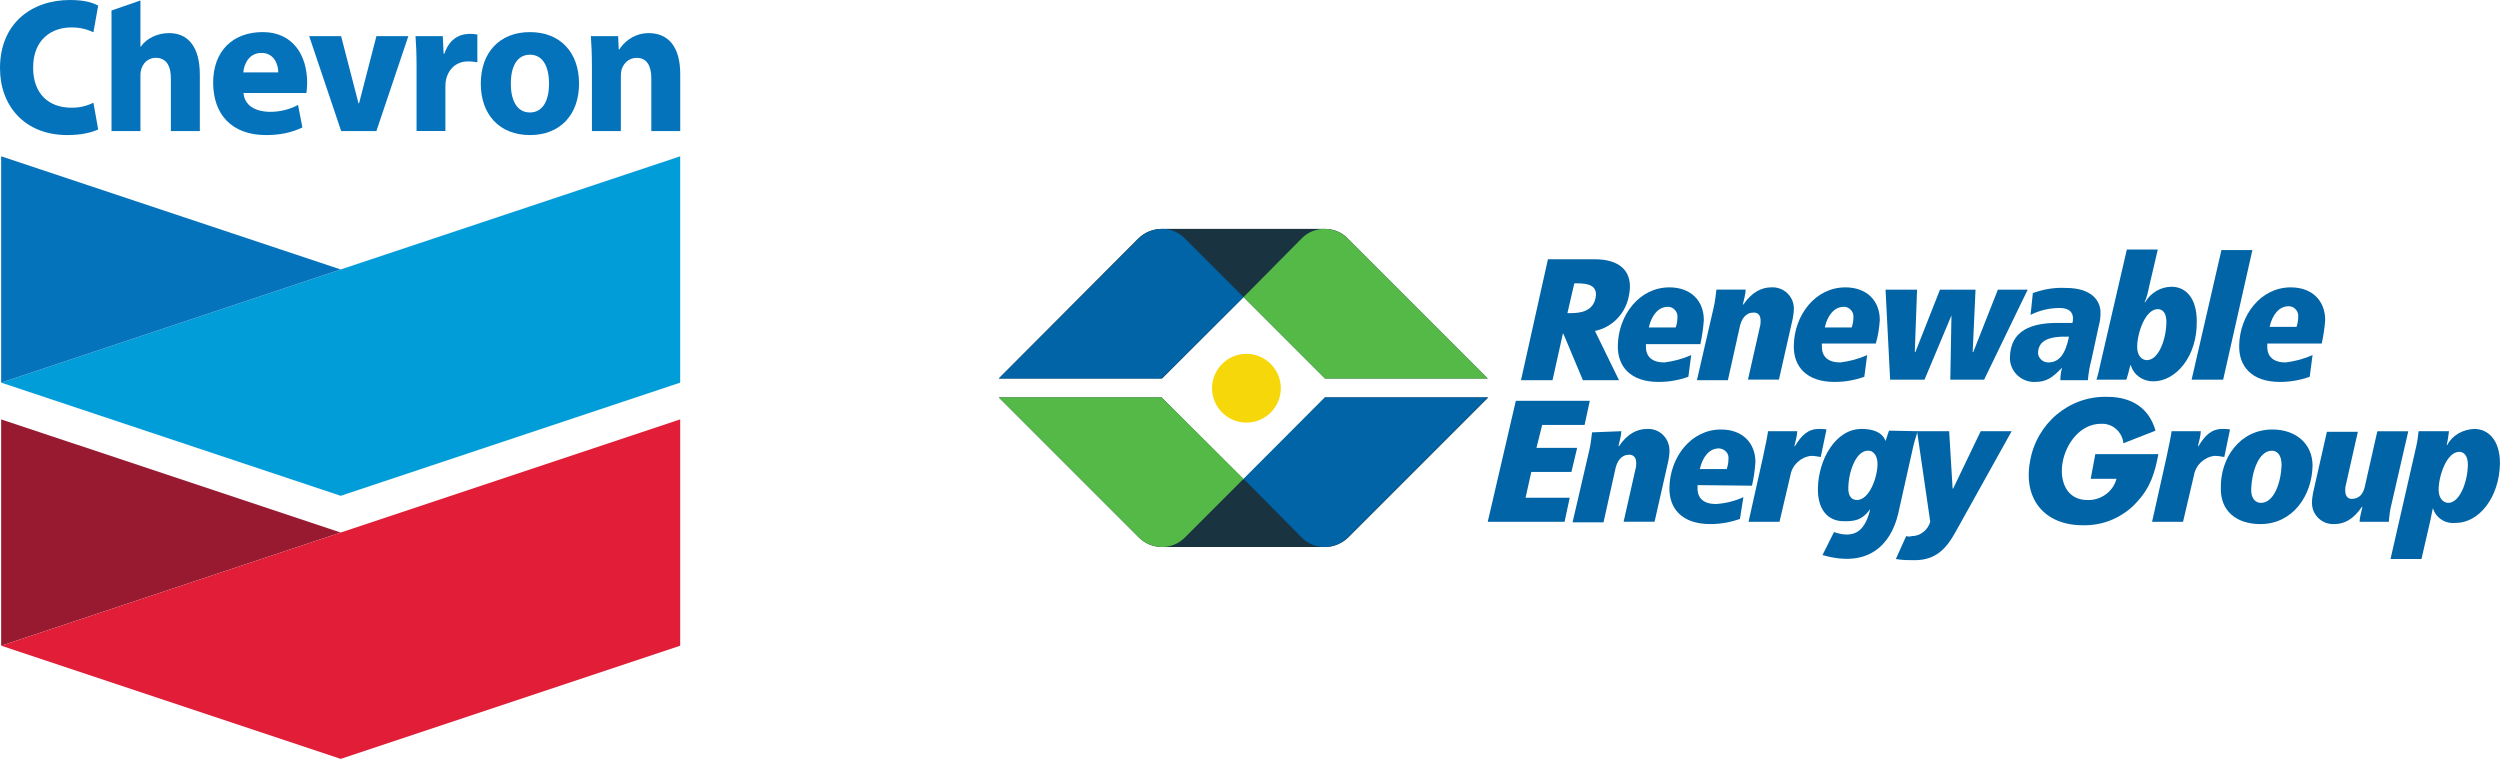 <?xml version="1.0" encoding="UTF-8"?>
<svg id="Layer_2" data-name="Layer 2" xmlns="http://www.w3.org/2000/svg" viewBox="0 0 1372.83 416.73">
  <g id="Layer_1-2" data-name="Layer 1">
    <g id="Layer_4" data-name="Layer 4">
      <g>
        <g>
          <path d="M53.91,71.07c-2.81,1.41-8.53,3.1-16.99,3.1C13.47,74.17,0,58.04,0,37.45,0,12.96,17.17,0,38.47,0c8.27,0,12.64,1.58,15.44,3.07l-2.6,14.65c-3.15-1.39-6.45-2.66-12.18-2.66-10.16,0-20.94,6.03-20.94,22.1,0,14.39,8.6,21.98,21.02,21.98,4.9,0,8.25-.94,12.1-2.71l2.6,14.64Z" style="fill: #0573bb;"/>
          <path d="M133.7,51.06c.59,6.72,6.15,10.27,14.74,10.35,5.17,.04,11.2-1.45,15.21-3.82l2.4,12.37c-6.03,3.01-12.93,4.21-19.95,4.21-18.92,0-29.05-11.4-29.05-28.82s10.9-27.73,27.24-27.73,24.38,12.4,24.38,27.92c0,1.63-.2,4.31-.39,5.51h-34.58m19.1-11.28c0-3.89-1.9-10.71-9.26-10.71-6.45,0-9.48,5.56-9.94,10.71h19.2Z" style="fill: #0573bb;"/>
          <polygon points="187.34 71.96 169.78 19.84 187.31 19.84 196.85 56.7 197.18 56.7 206.71 19.84 224.24 19.84 206.69 71.96 187.34 71.96" style="fill: #0573bb;"/>
          <path d="M228.75,36.97c0-7.67-.25-12.66-.57-17.13h14.97l.46,9.68h.39c2.62-7.66,7.65-10.58,12.82-10.87,2.46-.15,3.78,.03,5.31,.32v15.25c-1.46-.28-4.35-.63-6.38-.44-6.12,.56-9.82,5-10.85,10.13-.21,1.05-.32,2.25-.32,3.61v24.43h-15.83V36.97Z" style="fill: #0573bb;"/>
          <path d="M317.97,45.9c0,17.06-10.29,28.27-26.97,28.27s-26.98-11.21-26.98-28.27,10.3-28.27,26.98-28.27,26.97,11.17,26.97,28.27m-16.47,0c0-8.49-2.92-15.86-10.5-15.86s-10.5,7.37-10.5,15.86,2.91,15.86,10.5,15.86c7.58,0,10.5-7.37,10.5-15.86Z" style="fill: #0573bb;"/>
          <path d="M325.04,36.46c0-6.5-.24-12.06-.57-16.61h14.97l.33,7.28h.33c2.07-3.38,7.56-8.95,16.12-8.95,10.48,0,17.32,7.14,17.32,22.49v31.3h-15.88v-28.91c0-6.69-2.3-11.28-8.04-11.28-4.41,0-7.14,3.09-8.16,6.07-.38,1.08-.53,2.57-.53,4.06v30.06h-15.88V36.46h0Z" style="fill: #0573bb;"/>
          <path d="M92.85,18.17c-6.32,0-12.43,2.86-15.54,7.46h-.19V.26l-15.88,5.5V71.96h15.88v-30.93c0-4.46,2.9-9.26,8.47-9.26,5.96,0,8.25,4.69,8.25,11.49v28.7h15.9v-30.89c0-15.76-6.76-22.9-16.89-22.9Z" style="fill: #0573bb;"/>
        </g>
        <g>
          <g>
            <polygon points=".63 210.12 187.07 272.27 373.51 210.12 373.51 85.83 187.07 147.97 .63 210.12" style="fill: #019dd9;"/>
            <polygon points=".63 85.83 .63 210.12 187.07 147.97 .63 85.83" style="fill: #0573bb;"/>
          </g>
          <g>
            <polygon points=".63 230.3 .63 354.58 187.07 292.43 .63 230.3" style="fill: #971a31;"/>
            <polygon points=".63 354.58 187.07 416.73 373.51 354.58 373.51 230.3 187.07 292.43 .63 354.58" style="fill: #e11d37;"/>
          </g>
        </g>
      </g>
    </g>
    <g>
      <path d="M740.17,131.04h0c-3.15-3.46-7.87-5.35-12.59-5.35h-89.71c-4.72,0-9.44,1.89-12.91,5.35l-76.49,76.8h89.71l44.7-44.7,44.7,44.7h89.39l-76.8-76.8Z" style="fill: #1a3341;"/>
      <path d="M740.17,131.04h0c-6.92-6.92-18.26-7.24-25.18-.31l-.31,.31-31.79,32.11,44.7,44.7h89.39l-76.8-76.8Z" style="fill: #55b948;"/>
      <path d="M625.28,131.04h0c6.92-6.92,18.26-7.24,25.18-.31l.31,.31,32.11,32.11-45.01,44.7h-89.39l76.8-76.8Z" style="fill: #0064a6;"/>
      <path d="M625.28,295.03h0c3.46,3.46,7.87,5.35,12.91,5.35h89.39c4.72,0,9.44-1.89,12.91-5.35l76.8-76.8h-89.71l-44.7,45.01-45.01-45.01h-89.39l76.8,76.8Z" style="fill: #1a3341;"/>
      <path d="M625.28,295.03h0c6.92,6.92,18.26,7.24,25.18,.31l.31-.31,32.11-32.11-45.01-44.7h-89.39l76.8,76.8Z" style="fill: #55b948;"/>
      <path d="M740.17,295.03h0c-6.92,6.92-18.26,7.24-25.18,.31l-.31-.31-31.79-32.11,44.7-44.7h89.39l-76.8,76.8Z" style="fill: #0064a6;"/>
      <path d="M703.34,213.19c0,10.39-8.5,18.89-18.89,18.89s-18.89-8.5-18.89-18.89,8.5-18.89,18.89-18.89,18.89,8.5,18.89,18.89" style="fill: #f6d709;"/>
    </g>
    <g>
      <path d="M1185.24,249.39c-1.89,9.76-4.09,17.94-11.65,26.13-7.55,8.5-18.57,13.22-29.9,12.91-20.77,0-32.73-14.16-28.96-34.94,3.46-20.77,21.4-36.2,42.49-35.57,13.53,0,22.98,6.3,26.44,18.57l-17.63,6.92c-.63-6.3-5.98-11.02-12.28-10.7-11.33,0-19.2,10.7-21.09,21.09-1.89,10.39,2.2,20.77,13.53,20.77,7.24,.31,14.16-4.41,16.05-11.65h-14.16l2.52-13.53h34.62Z" style="fill: #0064a6;"/>
      <path d="M903.84,188.64v1.89c0,5.35,3.46,8.5,10.07,8.5,5.04-.63,10.07-1.89,14.79-4.09l-1.57,11.96c-5.35,1.89-10.7,2.83-16.37,2.83-15.42,0-22.66-8.5-22.35-20.14,.31-16.37,11.65-31.79,28.33-31.79,11.96,0,18.89,7.55,18.89,17.94-.31,4.41-.94,8.81-1.89,13.22h-29.9v-.31Zm11.96-20.14c-5.04,0-8.81,4.41-10.39,11.33h14.79c.63-1.89,.94-3.78,.94-5.67,.31-2.83-2.2-5.67-5.04-5.67h-.31" style="fill: #0064a6;"/>
      <path d="M958.61,159.05c0,1.89-.94,5.67-1.57,8.18h.31c4.72-6.92,10.07-9.44,15.42-9.44,6.61-.31,11.96,4.72,12.28,11.02v.94c0,1.89-.31,3.46-.63,5.35l-7.55,33.36h-17l6.61-29.27c.31-.94,.31-2.2,.31-3.15,0-2.83-1.26-4.41-3.78-4.41-4.41,0-6.92,3.46-7.87,8.81l-6.3,28.33h-17l9.13-39.66c.94-3.78,1.26-7.87,1.57-10.07h16.05Z" style="fill: #0064a6;"/>
      <path d="M1000.47,188.64v1.89c0,5.35,3.46,8.5,10.07,8.5,5.04-.63,10.07-1.89,14.79-4.09l-1.57,11.96c-5.35,1.89-10.7,2.83-16.37,2.83-15.42,0-22.66-8.5-22.35-20.14,.31-16.37,11.65-31.79,28.33-31.79,11.96,0,18.89,7.55,18.89,17.94-.31,4.41-.94,8.81-2.2,12.91h-29.59Zm11.96-20.14c-5.04,0-8.81,4.41-10.39,11.33h14.79c.63-1.89,.94-3.78,.94-5.67,.31-2.83-2.2-5.67-5.04-5.67,0,0-.31,0-.31,0" style="fill: #0064a6;"/>
      <polygon points="1089.55 208.47 1070.98 208.47 1071.61 173.21 1071.61 173.21 1056.82 208.47 1037.93 208.47 1035.41 159.05 1052.72 159.05 1051.47 193.36 1051.78 193.36 1065.31 159.05 1084.83 159.05 1083.26 193.36 1083.57 193.36 1097.11 159.05 1113.47 159.05 1089.55 208.47" style="fill: #0064a6;"/>
      <path d="M1148.41,197.77c-.94,3.46-1.57,7.24-1.89,11.02h-15.11c0-2.2,.31-4.72,.94-6.92-5.35,5.67-8.81,7.87-14.79,7.87-7.24,.31-13.53-5.35-13.85-12.59v-.94c.31-15.11,12.28-18.89,26.13-18.89h8.18c.31-.94,.31-1.89,.31-2.52,0-2.83-1.57-5.67-7.24-5.67s-11.02,1.26-16.05,3.78l1.26-11.96c5.98-2.2,11.96-3.15,18.26-2.83,13.85,0,19.2,6.92,18.89,14.16,0,2.2-.31,4.41-.94,6.61l-4.09,18.89Zm-29.27-4.09c0,2.83,2.52,5.35,5.67,5.35h0c5.98,0,9.44-4.72,11.33-14.16-11.33-.31-16.68,2.2-17,8.81" style="fill: #0064a6;"/>
      <path d="M1182.4,209.41c-5.67,0-10.7-3.46-12.28-8.81h-.31c-.63,2.52-1.26,5.35-2.2,7.87h-16.37c.94-2.83,1.57-5.98,2.2-8.81l14.48-62.64h17l-4.72,20.14c-.63,3.15-1.26,5.98-2.52,8.81h.31c2.83-5.04,8.5-8.5,14.48-8.5,7.87,0,13.85,6.3,13.85,18.89,.31,19.2-11.33,33.05-23.92,33.05m2.52-39.66c-6.92,0-11.33,13.22-11.33,20.77,0,4.72,2.52,7.24,5.35,7.24,6.61,0,10.7-11.96,10.7-21.09,0-4.09-1.57-6.92-4.72-6.92" style="fill: #0064a6;"/>
      <polygon points="1220.81 208.47 1203.49 208.47 1219.86 137.33 1236.86 137.33 1220.81 208.47" style="fill: #0064a6;"/>
      <path d="M1245.04,188.64v1.89c0,5.35,3.46,8.5,10.07,8.5,5.04-.63,10.07-1.89,14.79-4.09l-1.57,11.96c-5.35,1.89-10.7,2.83-16.37,2.83-15.42,0-22.66-8.5-22.35-20.14,.31-16.37,11.65-31.79,28.33-31.79,11.96,0,18.89,7.55,18.89,17.94-.31,4.41-.94,8.5-1.89,12.91h-29.9Zm11.65-20.46c-5.04,0-8.81,4.41-10.39,11.33h14.79c.63-1.89,.94-3.78,.94-5.67,.31-2.83-2.2-5.67-5.04-5.67,0,0-.31,0-.31,0" style="fill: #0064a6;"/>
      <polygon points="870.16 233.33 846.87 233.33 843.72 245.92 866.07 245.92 862.92 259.14 840.89 259.14 837.74 273.31 861.98 273.31 859.15 286.53 816.97 286.53 832.39 220.11 873 220.11 870.16 233.33" style="fill: #0064a6;"/>
      <path d="M890.31,236.8c0,1.89-.94,5.67-1.57,8.18h.31c4.72-6.92,10.07-9.44,15.42-9.44,6.61-.31,11.96,4.72,12.28,11.33v.94c0,1.89-.31,3.46-.63,5.35l-7.55,33.36h-17l6.61-29.27c.31-.94,.31-2.2,.31-3.15,0-2.52-1.26-4.41-3.78-4.41-4.41,0-6.92,3.46-7.87,8.81l-6.3,28.33h-17l9.13-39.34c.94-3.78,1.26-7.87,1.57-10.07l16.05-.63Z" style="fill: #0064a6;"/>
      <path d="M932.17,266.38v1.89c0,5.35,3.46,8.5,10.07,8.5,5.04-.31,10.39-1.57,15.11-3.78l-1.89,11.96c-5.35,1.89-10.7,2.83-16.37,2.83-15.42,0-22.66-8.5-22.35-20.14,.31-16.37,11.65-31.79,28.33-31.79,11.96,0,18.89,7.55,18.89,17.94-.31,4.41-.94,8.81-1.89,12.91l-29.9-.31Zm11.65-20.14c-5.04,0-8.81,4.41-10.39,11.33h14.79c.63-1.89,.94-3.78,.94-5.67,.31-2.83-1.89-5.35-5.04-5.67h-.31" style="fill: #0064a6;"/>
      <path d="M999.84,250.96c-1.89-.31-3.46-.63-5.35-.63-5.67,.63-10.39,5.04-11.33,10.7l-5.98,25.5h-17l7.87-35.25c1.57-7.24,2.52-11.96,2.83-14.48h16.05c0,1.89-.94,5.67-1.57,8.18h.31c3.46-5.67,6.92-9.44,13.22-9.44,1.26,0,2.83,0,4.09,.31l-3.15,15.11Z" style="fill: #0064a6;"/>
      <path d="M1053.04,236.8c-.94,2.83-2.2,6.92-3.15,11.65l-7.55,33.68c-4.09,17.31-16.68,29.9-41.55,22.66l6.3-12.59c10.39,3.46,16.37,.31,19.52-11.02l.31-1.57c-4.72,6.61-9.44,6.61-14.48,6.61-8.81,0-14.48-6.61-14.16-18.26,.31-15.74,9.76-32.42,23.92-32.42,5.98,0,11.33,1.57,13.22,6.61l1.89-5.67,15.74,.31Zm-27.38,10.7c-6.61,0-10.7,11.96-10.7,20.77,0,3.78,1.57,6.3,4.72,6.3,6.92,0,11.33-12.59,11.33-19.83,0-4.72-2.52-7.55-5.35-7.24" style="fill: #0064a6;"/>
      <path d="M1073.81,292.19c-4.72,8.5-10.39,15.42-22.35,15.42-3.46,0-6.92,0-10.39-.63l5.67-12.59c.94,.31,2.2,.31,3.15,0,4.72,0,8.81-3.46,10.07-7.87l-7.24-49.73h17.63l1.89,31.48h.31l15.11-31.48h17l-30.85,55.4Z" style="fill: #0064a6;"/>
      <path d="M1221.44,250.96c-1.89-.31-3.46-.63-5.35-.63-5.67,.63-10.39,5.04-11.33,10.7l-5.98,25.5h-17l7.87-35.25c1.57-7.24,2.52-11.96,2.83-14.48h16.05c0,1.89-.94,5.67-1.57,8.18h.31c3.46-5.67,6.92-9.44,13.22-9.44,1.26,0,2.83,0,4.09,.31l-3.15,15.11Z" style="fill: #0064a6;"/>
      <path d="M1247.87,235.85c12.91,0,22.03,7.87,22.03,19.83-.31,16.68-11.02,32.11-28.64,32.11-13.22,0-22.03-7.24-21.72-19.83-.31-16.37,10.39-32.11,28.33-32.11m-6.3,40.29c7.24,0,11.02-11.33,11.33-20.77,0-5.67-2.52-7.87-5.35-7.87-7.24,0-11.02,11.65-11.33,20.77-.31,5.67,2.52,7.87,5.35,7.87" style="fill: #0064a6;"/>
      <path d="M1295.72,286.53c0-1.89,.94-5.67,1.57-8.18h-.31c-4.72,6.92-9.76,9.44-15.11,9.44-6.61,.31-11.96-4.72-12.28-11.02v-.94c0-1.89,.31-3.46,.63-5.35l7.55-33.36h17l-6.61,29.27c-.31,.94-.31,2.2-.31,3.15,0,2.52,1.26,4.41,3.46,4.41,4.41,0,6.61-2.83,7.55-7.87l6.61-29.27h17l-9.13,39.66c-.94,3.46-1.26,6.61-1.57,10.07,0,0-16.05,0-16.05,0Z" style="fill: #0064a6;"/>
      <path d="M1336.01,278.97h0c-.63,2.2-.94,5.04-1.89,8.81l-4.41,19.2h-17l14.16-62.01c.63-2.83,.94-5.35,1.26-8.18h16.68c-.31,2.52-.63,5.04-1.26,7.55h.31c2.83-5.35,8.5-8.5,14.79-8.81,7.87,0,14.16,6.3,14.16,18.89-.31,18.89-11.65,32.73-24.24,32.73-5.98,.63-11.02-2.83-12.59-8.18m14.48-30.85c-6.92,0-11.33,13.22-11.33,20.77,0,4.72,2.52,7.24,5.35,7.24,6.3,0,10.7-11.96,10.7-21.09,0-4.41-1.89-6.92-4.72-6.92" style="fill: #0064a6;"/>
      <path d="M889.05,208.78h-19.83l-10.7-25.5h-.31l-5.67,25.5h-17.31l14.79-66.41h25.81c13.22,0,21.72,6.3,18.57,20.46-1.89,9.44-9.13,17-18.57,18.89l13.22,27.07Zm-28.33-36.83h1.57c5.67,0,12.28-.94,13.85-8.18s-4.41-8.18-10.07-8.18h-1.57l-3.78,16.37Z" style="fill: #0064a6;"/>
    </g>
  </g>
</svg>